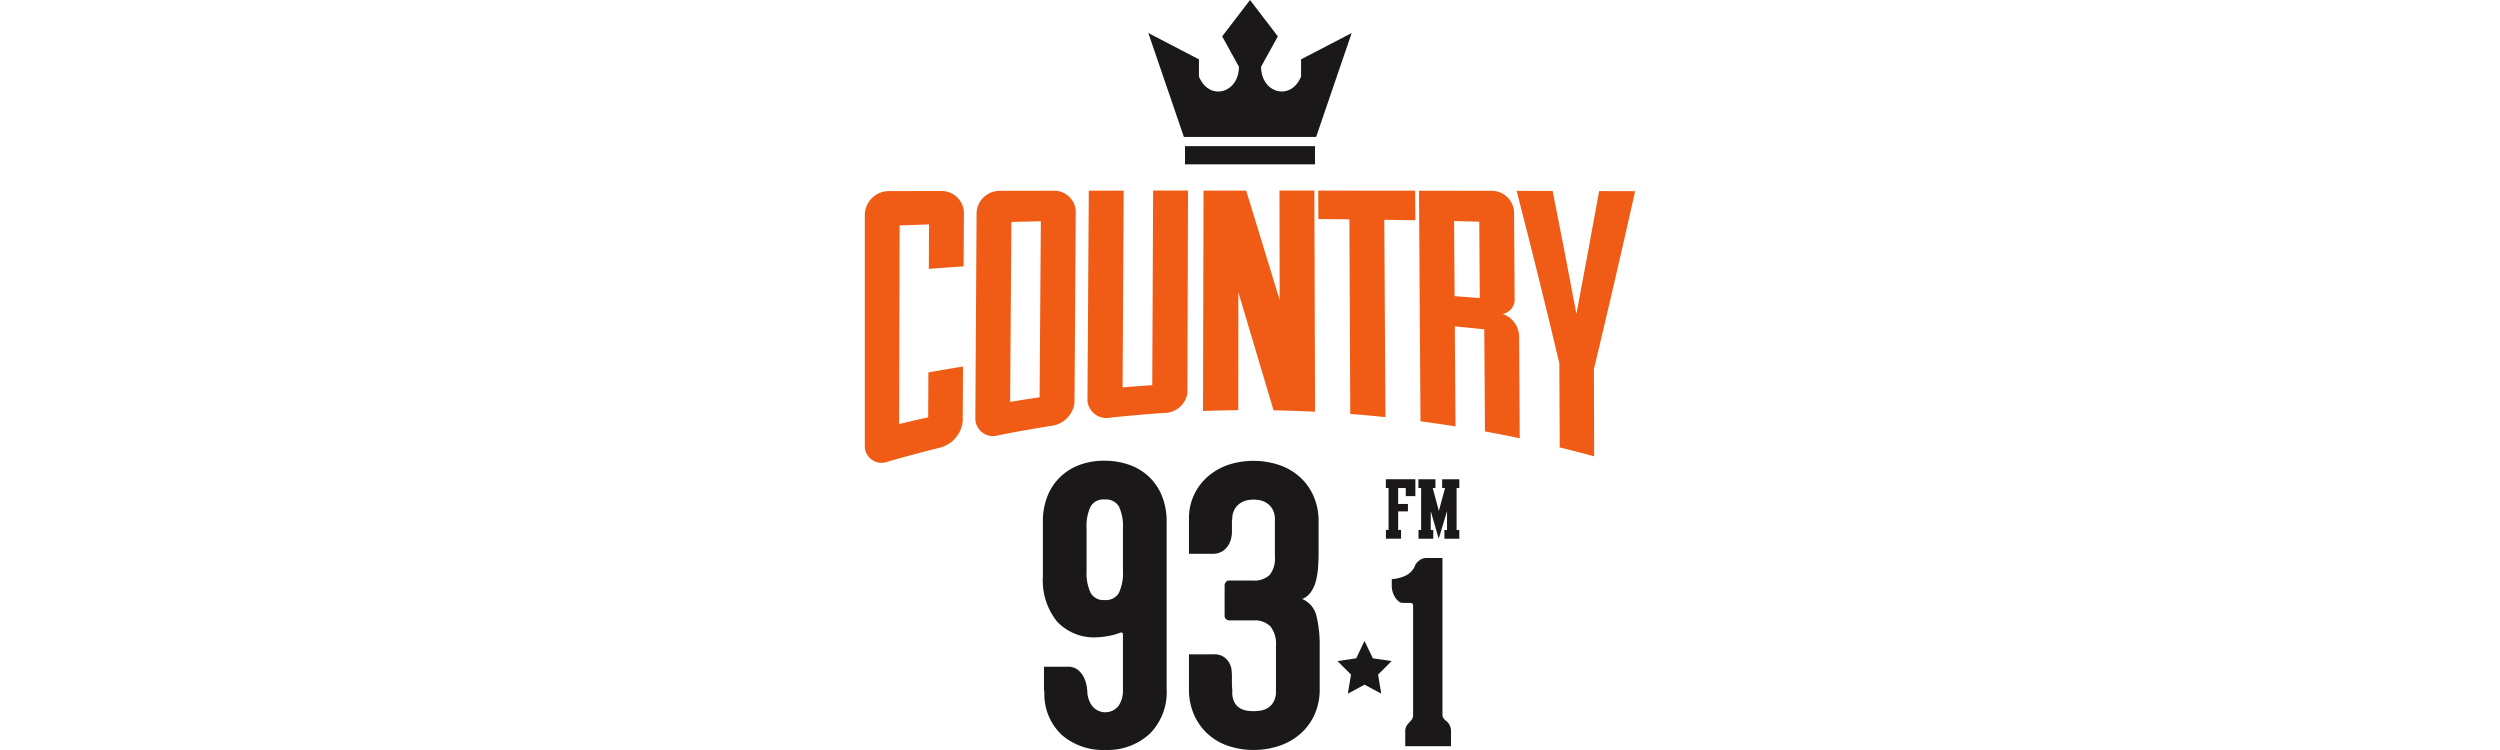 <svg xmlns="http://www.w3.org/2000/svg" xmlns:xlink="http://www.w3.org/1999/xlink" width="200" height="60" viewBox="0 0 200 60">
  <defs>
    <clipPath id="clip-path">
      <rect id="Rectangle_115" data-name="Rectangle 115" width="61.633" height="60" fill="none"/>
    </clipPath>
    <clipPath id="clip-radio3-dark">
      <rect width="200" height="60"/>
    </clipPath>
  </defs>
  <g id="radio3-dark" clip-path="url(#clip-radio3-dark)">
    <g id="Country_93" data-name="Country 93" transform="translate(69.183 0)">
      <g id="Group_252" data-name="Group 252">
        <g id="Group_251" data-name="Group 251" clip-path="url(#clip-path)">
          <path id="Path_179" data-name="Path 179" d="M206.4,4.748V6.124c-.83,2.007-3.2,1.314-3.2-.781l1.342-2.433L202.317,0l-2.228,2.91,1.342,2.433c0,2.1-2.367,2.788-3.2.781V4.748l-4.05-2.107,2.845,8.314h10.579l2.845-8.314Zm-9.285,8.4h10.4V11.688h-10.4Z" transform="translate(-171.498)" fill="#1a1818"/>
          <path id="Path_180" data-name="Path 180" d="M6.08,127.505l-4.215.011A1.929,1.929,0,0,0,0,129.424q0,9.208,0,18.417a1.344,1.344,0,0,0,1.823,1.324q2.07-.6,4.157-1.113a2.446,2.446,0,0,0,1.854-2.131q.013-2.184.025-4.368-1.388.22-2.772.467-.008,1.8-.016,3.591-1.166.26-2.327.543.021-7.945.043-15.889,1.175-.045,2.351-.086-.008,1.781-.015,3.561,1.39-.108,2.782-.2.013-2.155.025-4.31a1.787,1.787,0,0,0-1.85-1.72" transform="translate(0 -112.228)" fill="#f05b15"/>
          <path id="Path_181" data-name="Path 181" d="M81.891,127.354l-4.216.008a1.848,1.848,0,0,0-1.87,1.713q-.05,8.275-.1,16.549a1.414,1.414,0,0,0,1.842,1.294q2.1-.419,4.215-.751a2.133,2.133,0,0,0,1.876-1.838l.1-15.387a1.73,1.73,0,0,0-1.849-1.586m-3.4,16.891q.049-7.2.1-14.394,1.178-.031,2.356-.058-.049,7.043-.1,14.085-1.179.171-2.355.366" transform="translate(-66.861 -112.095)" fill="#f05b15"/>
          <path id="Path_182" data-name="Path 182" d="M157.668,142.819q-1.187.078-2.373.181.044-7.87.087-15.74l-2.79,0q-.054,8.413-.108,16.827a1.533,1.533,0,0,0,1.861,1.33q2.123-.229,4.251-.371a1.874,1.874,0,0,0,1.883-1.6q.025-8.1.049-16.194l-2.79,0q-.035,7.781-.07,15.561" transform="translate(-134.671 -112.008)" fill="#f05b15"/>
          <path id="Path_183" data-name="Path 183" d="M237.735,127.245q.006,4.372.013,8.745-1.347-4.388-2.679-8.745h-3.41q-.02,8.816-.041,17.632,1.41-.052,2.821-.065,0-4.718.006-9.437,1.4,4.712,2.815,9.448,1.661.03,3.321.112-.028-8.845-.055-17.691h-2.79" transform="translate(-204.56 -111.999)" fill="#f05b15"/>
          <path id="Path_184" data-name="Path 184" d="M318.277,127.265q-3.875-.005-7.75-.007,0,1.138.008,2.276,1.242.009,2.483.022.036,7.785.071,15.57,1.407.108,2.813.255-.046-7.9-.091-15.79,1.241.018,2.482.04-.008-1.183-.015-2.367" transform="translate(-274.251 -112.01)" fill="#f05b15"/>
          <path id="Path_185" data-name="Path 185" d="M386.225,137.183a1.183,1.183,0,0,0,.951-1.282q-.022-3.438-.044-6.875a1.8,1.8,0,0,0-1.871-1.694l-5.735-.009q.061,9.224.121,18.448,1.4.185,2.8.408-.028-4-.055-8,1.179.109,2.357.234.028,4.084.056,8.168,1.394.255,2.782.549-.026-4.072-.051-8.144a1.931,1.931,0,0,0-1.31-1.8m-1.835-1.272q-1.007-.082-2.016-.155-.021-3-.042-6.006l2.015.047q.021,3.057.042,6.113" transform="translate(-335.19 -112.067)" fill="#f05b15"/>
          <path id="Path_186" data-name="Path 186" d="M455.884,127.462,453,127.454q-.915,5.029-1.819,9.829-.945-5.031-1.9-9.839l-2.883-.007c1.144,4.427,2.284,9.009,3.416,13.784q.017,3.371.033,6.741,1.381.338,2.755.714-.011-3.487-.022-6.973c1.09-4.547,2.188-9.281,3.3-14.24" transform="translate(-394.251 -112.168)" fill="#f05b15"/>
          <path id="Path_187" data-name="Path 187" d="M359.194,321.373h-.767v-.646h-.609V322h.782v.594h-.782v1.485h.232v.7H356.84v-.7h.21v-3.357h-.217v-.7h2.361v1.344Z" transform="translate(-315.148 -281.683)" fill="#1a1818"/>
          <path id="Path_188" data-name="Path 188" d="M382.421,324.782h-1.195v-.7h.21v-1.508l-.666,2.206-.637-2.206v1.508h.2v.7h-1.181v-.7h.21v-3.357h-.217v-.7h1.362v.7h-.217l.492,1.835.493-1.835h-.232v-.7h1.376v.7H382.2v3.357h.217Z" transform="translate(-334.856 -281.683)" fill="#1a1818"/>
          <path id="Path_189" data-name="Path 189" d="M325.845,427.923l.669,1.39,1.5.223-1.082,1.081.255,1.527-1.338-.721-1.337.721.255-1.527-1.082-1.081,1.5-.223Z" transform="translate(-285.869 -376.65)" fill="#1a1818"/>
          <path id="Path_190" data-name="Path 190" d="M126.873,307.646a5.8,5.8,0,0,1,2,.331,4.441,4.441,0,0,1,1.572.964,4.379,4.379,0,0,1,1.028,1.537,5.407,5.407,0,0,1,.367,2.049V325.9a4.693,4.693,0,0,1-1.366,3.6,4.965,4.965,0,0,1-3.54,1.28,5.035,5.035,0,0,1-3.452-1.175,4.473,4.473,0,0,1-1.425-3.344v-.211a.342.342,0,0,1-.029-.151v-1.778h1.909a1.225,1.225,0,0,1,.808.256,1.777,1.777,0,0,1,.47.587,2.539,2.539,0,0,1,.22.663,3.149,3.149,0,0,1,.059.482,2.049,2.049,0,0,0,.353,1.1,1.343,1.343,0,0,0,2.144.045,2.072,2.072,0,0,0,.353-1.205v-4.489q0-.241-.235-.151a5.162,5.162,0,0,1-1.028.271,5.745,5.745,0,0,1-.822.09,4.052,4.052,0,0,1-3.187-1.265,5.248,5.248,0,0,1-1.131-3.616v-4.368a5.4,5.4,0,0,1,.367-2.049,4.371,4.371,0,0,1,1.028-1.537,4.46,4.46,0,0,1,1.557-.964,5.678,5.678,0,0,1,1.983-.331m1.469,5.423a3.659,3.659,0,0,0-.323-1.763,1.212,1.212,0,0,0-1.146-.557,1.183,1.183,0,0,0-1.116.557,3.652,3.652,0,0,0-.323,1.763v3.374a3.745,3.745,0,0,0,.323,1.778,1.174,1.174,0,0,0,1.116.572,1.2,1.2,0,0,0,1.146-.572,3.752,3.752,0,0,0,.323-1.778Z" transform="translate(-107.693 -270.784)" fill="#1a1818"/>
          <path id="Path_191" data-name="Path 191" d="M231.066,318.7a1.947,1.947,0,0,1,1.16,1.4,9.8,9.8,0,0,1,.25,2.335V325.9a4.9,4.9,0,0,1-.411,2.049,4.5,4.5,0,0,1-1.131,1.537,4.95,4.95,0,0,1-1.689.964,6.318,6.318,0,0,1-2.056.331,6.217,6.217,0,0,1-2-.316,4.538,4.538,0,0,1-2.732-2.425,4.987,4.987,0,0,1-.441-2.019v-2.892h1.968a1.394,1.394,0,0,1,.823.211,1.454,1.454,0,0,1,.441.482,1.486,1.486,0,0,1,.176.557c.019.191.029.337.029.437v.693c0,.02,0,.111.015.271s.015.281.015.361a1.624,1.624,0,0,0,.206.889,1.22,1.22,0,0,0,.485.452,1.687,1.687,0,0,0,.573.166q.293.03.441.03t.455-.03a1.656,1.656,0,0,0,.6-.181,1.383,1.383,0,0,0,.514-.482,1.677,1.677,0,0,0,.22-.934v-3.615a2.234,2.234,0,0,0-.441-1.537,1.745,1.745,0,0,0-1.351-.482H225.28a.486.486,0,0,1-.279-.09.338.338,0,0,1-.132-.3v-2.44a.327.327,0,0,1,.059-.181,1.107,1.107,0,0,0,.1-.12c.029-.04.093-.06.191-.06h1.909a1.8,1.8,0,0,0,1.337-.437,2.1,2.1,0,0,0,.426-1.491v-2.922a1.6,1.6,0,0,0-.235-.934,1.506,1.506,0,0,0-.529-.482,1.651,1.651,0,0,0-.573-.181c-.186-.02-.308-.03-.367-.03s-.181.01-.367.03a1.644,1.644,0,0,0-.573.181,1.5,1.5,0,0,0-.529.482,1.537,1.537,0,0,0-.235.9h-.029V313.4a2.37,2.37,0,0,1-.059.437,1.8,1.8,0,0,1-.22.557,1.551,1.551,0,0,1-.47.482,1.4,1.4,0,0,1-.808.211h-1.88V312.2a4.39,4.39,0,0,1,1.586-3.359,4.908,4.908,0,0,1,1.616-.889,6.517,6.517,0,0,1,4.01.03,4.83,4.83,0,0,1,1.66.964,4.423,4.423,0,0,1,1.1,1.537,5.051,5.051,0,0,1,.4,2.049v2.41q0,.633-.044,1.235a5.985,5.985,0,0,1-.176,1.1,2.723,2.723,0,0,1-.4.874,1.566,1.566,0,0,1-.7.557" transform="translate(-196.083 -270.784)" fill="#1a1818"/>
          <path id="Path_192" data-name="Path 192" d="M365.2,385.563a1.187,1.187,0,0,1,.274.311,1.042,1.042,0,0,1,.137.572v1.165h-3.661v-1.165a.858.858,0,0,1,.157-.542,4.126,4.126,0,0,1,.294-.341.514.514,0,0,0,.127-.191l.049-.151v-8.876c0-.134-.085-.2-.255-.2h-.5a1,1,0,0,1-.206-.02q-.176-.02-.46-.4a1.788,1.788,0,0,1-.284-1.084v-.4a2.97,2.97,0,0,0,1.136-.291,1.519,1.519,0,0,0,.744-.833.989.989,0,0,1,.294-.341.846.846,0,0,1,.568-.221h1.312v12.591a.385.385,0,0,0,.088.221,1.725,1.725,0,0,0,.147.181Z" transform="translate(-318.713 -327.913)" fill="#1a1818"/>
        </g>
      </g>
    </g>
  </g>
</svg>
